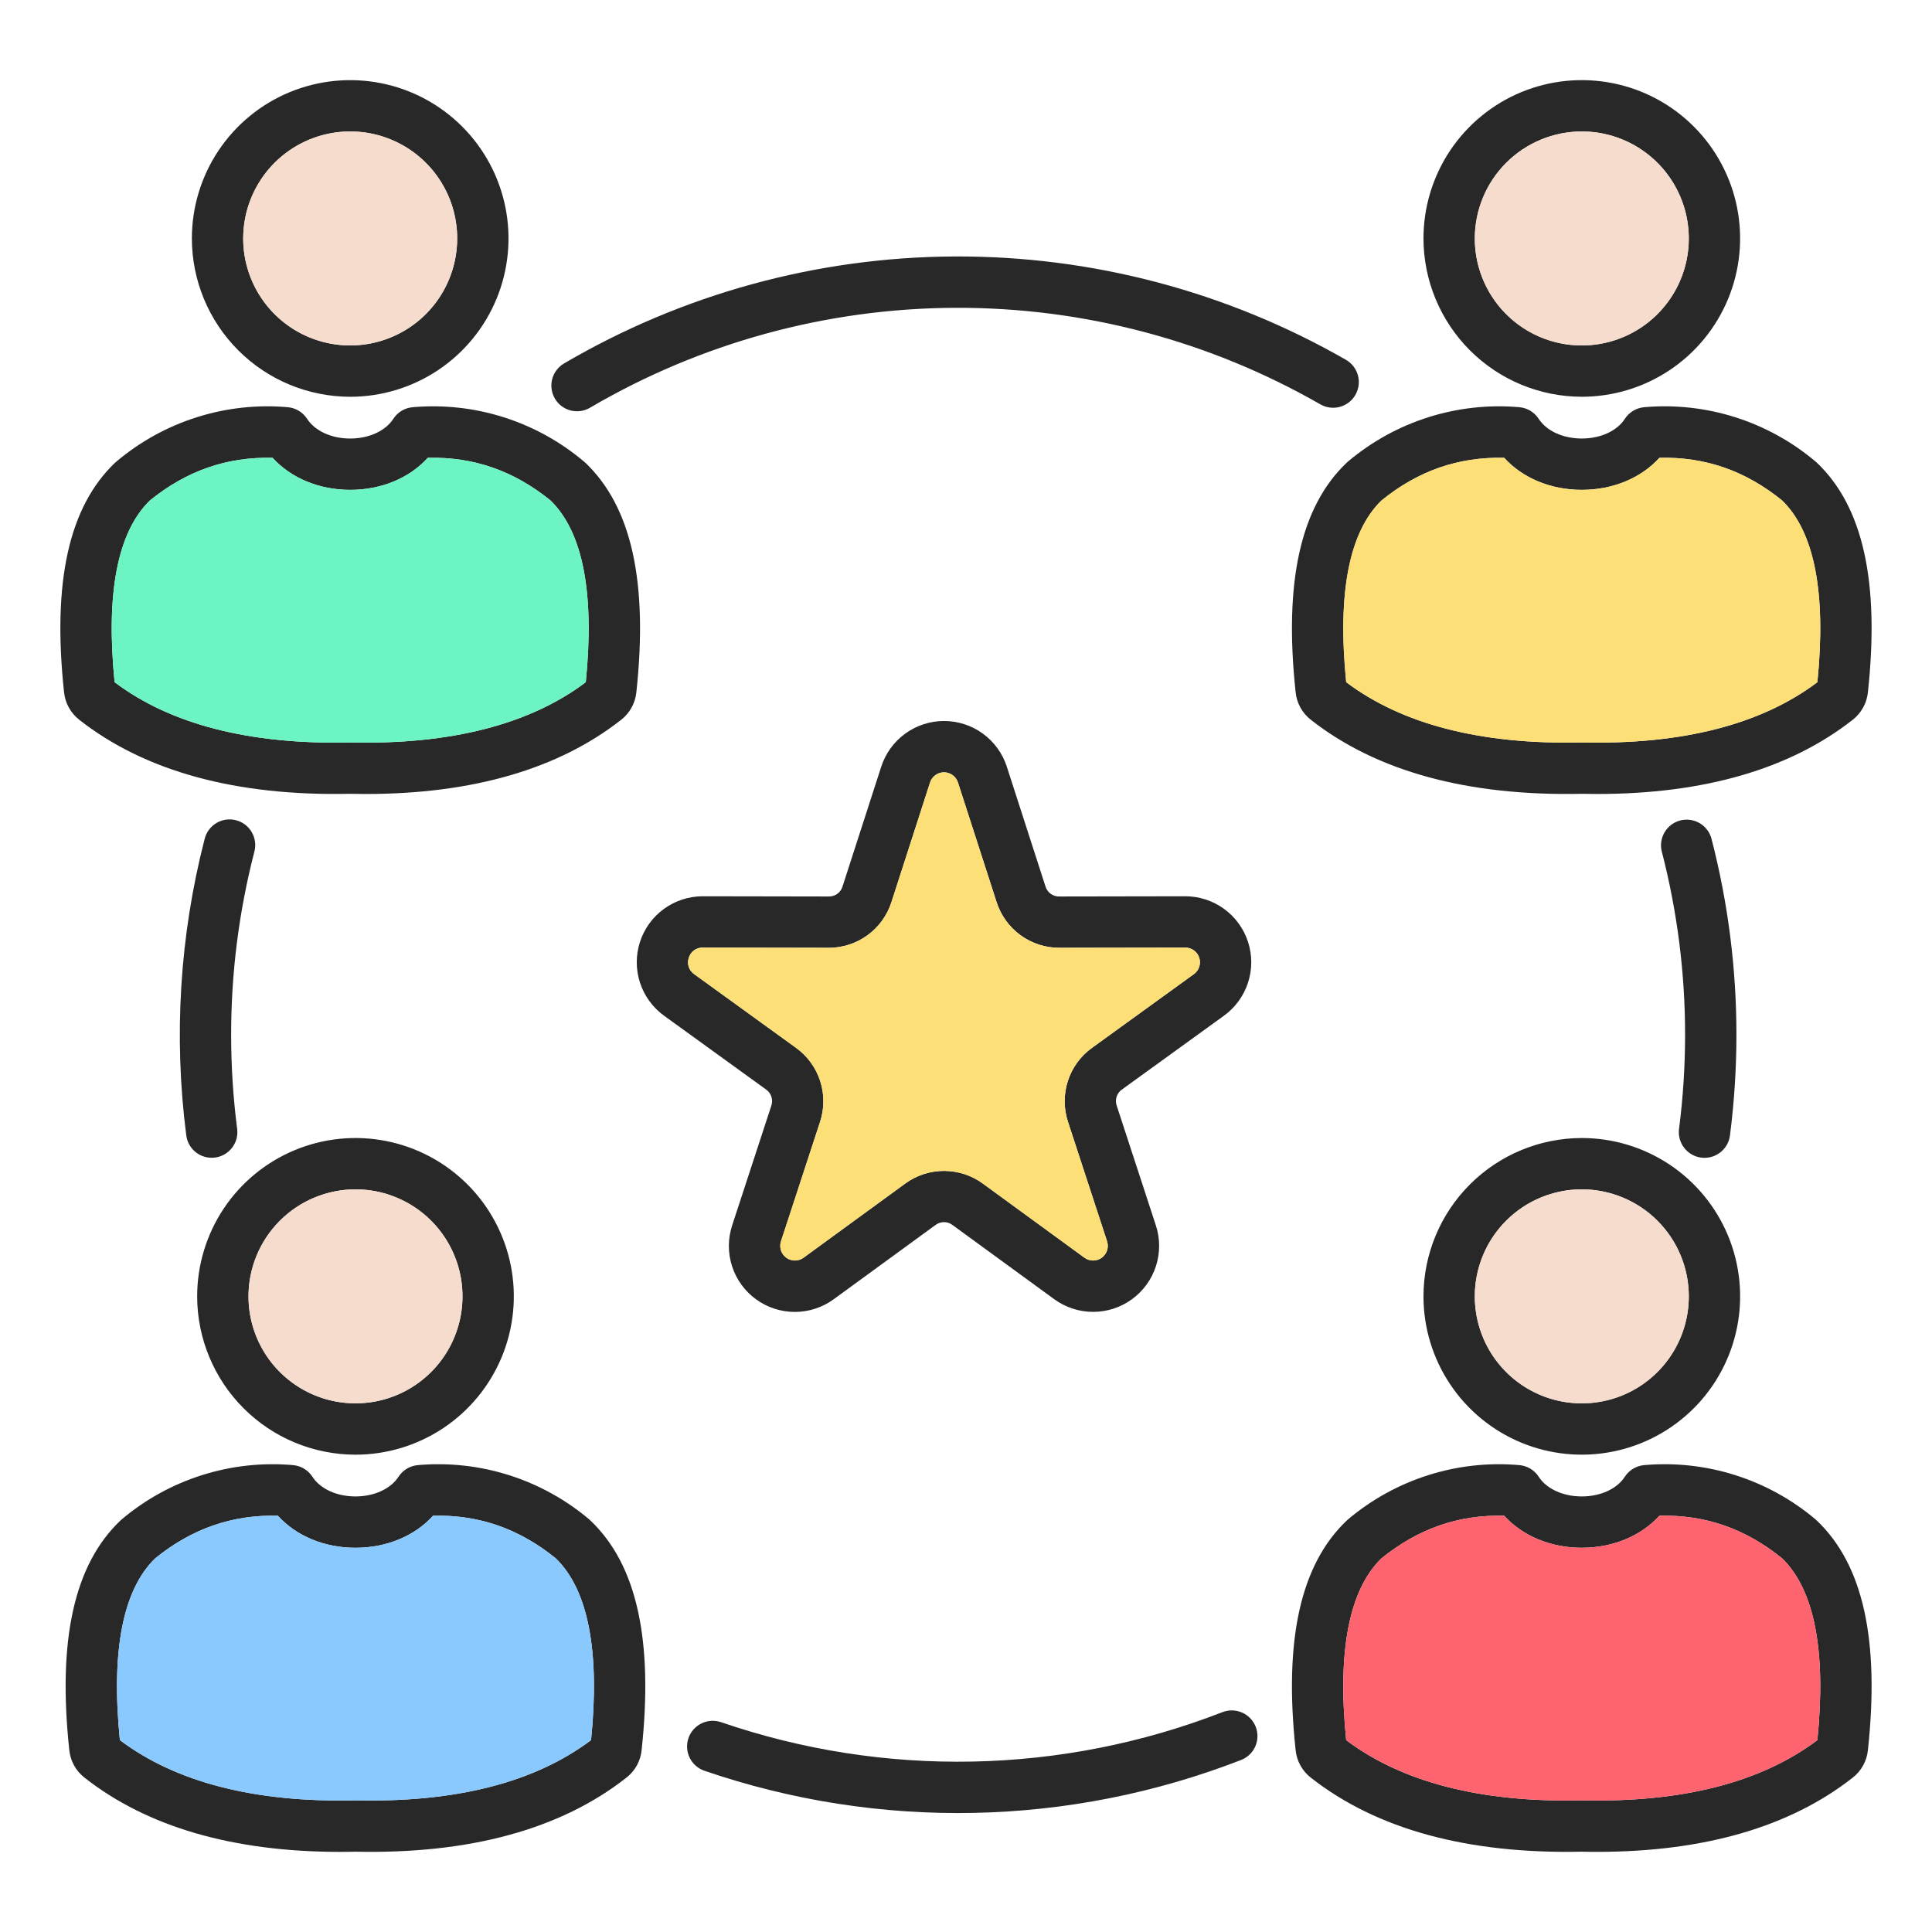 <svg width="300" height="300" viewBox="0 0 300 300" fill="none" xmlns="http://www.w3.org/2000/svg">
<path fill-rule="evenodd" clip-rule="evenodd" d="M106.958 148.711C107.094 148.246 107.379 147.84 107.771 147.555C108.162 147.271 108.637 147.125 109.121 147.139H109.127L128.648 147.174H128.671C130.839 147.18 132.954 146.495 134.707 145.218C136.461 143.942 137.762 142.14 138.423 140.075L144.418 121.501C144.566 121.042 144.855 120.643 145.244 120.36C145.634 120.076 146.103 119.924 146.584 119.924C147.065 119.924 147.534 120.076 147.924 120.36C148.313 120.643 148.602 121.042 148.75 121.501L154.75 140.075C155.411 142.14 156.712 143.942 158.465 145.218C160.219 146.495 162.333 147.18 164.502 147.174H164.519L184.046 147.139H184.052C184.533 147.14 185.002 147.292 185.391 147.575C185.78 147.859 186.069 148.258 186.217 148.716C186.365 149.174 186.364 149.667 186.214 150.124C186.065 150.582 185.774 150.98 185.384 151.262L169.57 162.707C167.807 163.975 166.494 165.773 165.822 167.839C165.15 169.905 165.155 172.132 165.836 174.195L171.905 192.749C172.054 193.207 172.055 193.7 171.906 194.158C171.758 194.617 171.468 195.016 171.078 195.299C170.689 195.583 170.22 195.735 169.738 195.735C169.256 195.735 168.787 195.583 168.397 195.299L152.628 183.794C150.876 182.509 148.76 181.817 146.587 181.817C144.415 181.817 142.299 182.509 140.547 183.794L124.772 195.299C124.383 195.582 123.914 195.735 123.432 195.735C122.951 195.734 122.482 195.582 122.093 195.298C121.704 195.015 121.415 194.615 121.267 194.157C121.119 193.699 121.12 193.206 121.27 192.749L127.339 174.195C128.019 172.132 128.023 169.906 127.351 167.84C126.68 165.774 125.367 163.976 123.605 162.707L107.789 151.264C107.386 150.992 107.086 150.593 106.936 150.131C106.785 149.669 106.793 149.17 106.958 148.713V148.711ZM119.762 171.717L113.692 190.27C113.014 192.331 113.007 194.553 113.673 196.618C114.339 198.682 115.643 200.482 117.398 201.758C119.152 203.033 121.266 203.718 123.436 203.715C125.605 203.712 127.717 203.019 129.468 201.738L145.244 190.233C145.627 189.934 146.099 189.772 146.584 189.772C147.07 189.772 147.542 189.934 147.925 190.233L163.701 201.738C165.452 203.016 167.563 203.705 169.731 203.707C171.899 203.709 174.011 203.024 175.765 201.749C177.518 200.475 178.823 198.678 179.491 196.616C180.158 194.554 180.155 192.333 179.481 190.273L173.413 171.719C173.247 171.262 173.238 170.762 173.387 170.299C173.537 169.836 173.836 169.436 174.238 169.162L190.054 157.72C191.808 156.45 193.115 154.658 193.788 152.599C194.46 150.54 194.463 148.322 193.796 146.261C193.128 144.201 191.826 142.405 190.074 141.132C188.323 139.858 186.213 139.172 184.047 139.172H184.03L164.503 139.206C164.018 139.221 163.542 139.074 163.149 138.789C162.757 138.503 162.47 138.095 162.335 137.629L156.341 119.055C155.675 116.992 154.372 115.194 152.62 113.918C150.868 112.643 148.756 111.956 146.589 111.956C144.421 111.956 142.31 112.643 140.557 113.918C138.805 115.194 137.502 116.992 136.836 119.055L130.836 137.629C130.702 138.095 130.416 138.503 130.024 138.788C129.633 139.074 129.157 139.221 128.672 139.206H128.667L109.146 139.172H109.123C106.957 139.172 104.847 139.858 103.096 141.132C101.344 142.405 100.041 144.201 99.374 146.261C98.707 148.322 98.71 150.54 99.382 152.599C100.054 154.658 101.362 156.45 103.116 157.72L118.931 169.16C119.333 169.434 119.633 169.833 119.784 170.296C119.934 170.759 119.926 171.259 119.762 171.717ZM245.621 20.413C248.907 20.413 252.118 21.387 254.85 23.213C257.582 25.038 259.711 27.633 260.968 30.669C262.226 33.704 262.555 37.044 261.914 40.267C261.272 43.489 259.69 46.449 257.367 48.772C255.044 51.096 252.084 52.678 248.861 53.319C245.639 53.96 242.298 53.631 239.263 52.373C236.227 51.116 233.633 48.987 231.807 46.255C229.982 43.523 229.008 40.311 229.008 37.025C229.013 32.621 230.765 28.398 233.879 25.284C236.994 22.169 241.216 20.418 245.621 20.413ZM245.621 61.608C250.483 61.608 255.236 60.166 259.278 57.465C263.321 54.763 266.472 50.924 268.332 46.432C270.193 41.94 270.679 36.997 269.731 32.228C268.782 27.46 266.441 23.079 263.003 19.642C259.565 16.204 255.184 13.863 250.416 12.914C245.647 11.966 240.704 12.453 236.212 14.313C231.72 16.174 227.881 19.325 225.18 23.368C222.479 27.41 221.037 32.163 221.037 37.025C221.046 43.543 223.639 49.791 228.247 54.399C232.856 59.007 239.104 61.6 245.621 61.608ZM282.204 105.928C273.505 112.491 261.227 115.64 245.711 115.287H245.529C230.01 115.635 217.741 112.492 209.037 105.928C207.647 92.088 209.492 82.598 214.513 77.713C220.212 73.09 226.463 70.921 233.568 71.087C236.432 74.235 240.786 76.062 245.62 76.062C250.454 76.062 254.814 74.235 257.678 71.087C264.783 70.916 271.034 73.09 276.732 77.713C281.754 82.598 283.593 92.088 282.204 105.928ZM255.352 63.227C254.739 63.274 254.145 63.462 253.616 63.776C253.088 64.09 252.639 64.521 252.305 65.037C251.087 66.922 248.524 68.094 245.616 68.094C242.707 68.094 240.15 66.922 238.926 65.037C238.593 64.522 238.146 64.09 237.618 63.776C237.091 63.462 236.498 63.274 235.886 63.227C231.125 62.817 226.33 63.349 221.775 64.794C217.22 66.239 212.994 68.567 209.34 71.647C209.266 71.709 209.191 71.772 209.118 71.841C201.939 78.672 199.342 90.337 201.187 107.507C201.273 108.339 201.526 109.145 201.931 109.877C202.336 110.609 202.884 111.251 203.544 111.766C213.752 119.781 227.916 123.647 245.614 123.26C246.428 123.277 247.23 123.288 248.022 123.288C264.612 123.288 277.95 119.417 287.69 111.766C288.349 111.251 288.897 110.608 289.302 109.876C289.707 109.145 289.96 108.339 290.047 107.507C291.892 90.339 289.296 78.672 282.117 71.841C282.043 71.772 281.969 71.709 281.889 71.647C278.237 68.566 274.012 66.236 269.457 64.791C264.902 63.346 260.107 62.815 255.346 63.227H255.352ZM86.166 61.894C85.63 60.984 85.478 59.898 85.742 58.875C86.007 57.852 86.667 56.977 87.577 56.44C105.971 45.656 126.889 39.924 148.211 39.824C169.533 39.724 190.503 45.26 208.998 55.871C209.915 56.399 210.585 57.269 210.86 58.291C211.135 59.312 210.993 60.401 210.466 61.318C209.938 62.235 209.068 62.905 208.046 63.18C207.025 63.455 205.936 63.313 205.019 62.785C187.746 52.876 168.162 47.705 148.249 47.797C128.335 47.889 108.8 53.24 91.62 63.309C91.169 63.575 90.67 63.75 90.152 63.823C89.634 63.896 89.106 63.866 88.6 63.735C88.093 63.604 87.617 63.374 87.2 63.059C86.782 62.743 86.43 62.349 86.166 61.897V61.894ZM260.721 175.288C261.345 170.442 261.658 165.561 261.659 160.675C261.662 151.087 260.449 141.539 258.049 132.257C257.784 131.234 257.937 130.147 258.473 129.237C259.009 128.326 259.884 127.665 260.907 127.4C261.93 127.135 263.017 127.288 263.928 127.824C264.838 128.36 265.499 129.236 265.764 130.259C268.335 140.193 269.634 150.414 269.631 160.676C269.629 165.903 269.294 171.125 268.629 176.309C268.494 177.358 267.947 178.31 267.11 178.957C266.273 179.603 265.213 179.89 264.164 179.755C263.115 179.62 262.163 179.073 261.517 178.236C260.871 177.399 260.584 176.339 260.719 175.29L260.721 175.288ZM194.984 268.13C195.174 268.617 195.267 269.137 195.256 269.66C195.246 270.183 195.133 270.698 194.923 271.177C194.713 271.656 194.41 272.089 194.033 272.451C193.655 272.813 193.21 273.097 192.723 273.287C166.01 283.67 136.485 284.263 109.377 274.961C108.377 274.616 107.555 273.889 107.092 272.939C106.628 271.989 106.561 270.893 106.905 269.893C107.25 268.894 107.977 268.072 108.927 267.608C109.877 267.145 110.973 267.078 111.973 267.422C137.294 276.111 164.872 275.558 189.825 265.862C190.809 265.479 191.905 265.503 192.872 265.928C193.839 266.353 194.598 267.144 194.981 268.128L194.984 268.13ZM39.495 132.255C37.098 141.537 35.887 151.086 35.892 160.673C35.891 165.559 36.203 170.44 36.825 175.287C36.892 175.805 36.857 176.332 36.721 176.837C36.584 177.342 36.35 177.815 36.03 178.229C35.711 178.643 35.313 178.99 34.859 179.25C34.406 179.51 33.905 179.678 33.387 179.745C33.215 179.767 33.042 179.778 32.869 179.778C31.901 179.778 30.967 179.426 30.241 178.787C29.515 178.147 29.046 177.265 28.924 176.306C26.938 160.913 27.908 145.284 31.781 130.255C31.909 129.745 32.136 129.264 32.45 128.842C32.764 128.42 33.158 128.064 33.611 127.795C34.063 127.526 34.564 127.349 35.085 127.275C35.606 127.201 36.137 127.231 36.646 127.363C37.156 127.495 37.634 127.726 38.053 128.044C38.473 128.362 38.825 128.759 39.09 129.214C39.355 129.669 39.527 130.171 39.596 130.693C39.666 131.215 39.632 131.745 39.495 132.253V132.255ZM55.198 184.682C58.484 184.682 61.697 185.656 64.429 187.481C67.162 189.306 69.292 191.901 70.55 194.937C71.808 197.972 72.137 201.313 71.497 204.536C70.856 207.759 69.274 210.72 66.951 213.044C64.628 215.368 61.667 216.951 58.445 217.592C55.222 218.234 51.881 217.905 48.845 216.648C45.809 215.391 43.214 213.262 41.387 210.53C39.561 207.798 38.586 204.586 38.586 201.3C38.589 196.895 40.34 192.672 43.454 189.556C46.568 186.441 50.791 184.688 55.195 184.682H55.198ZM55.198 225.882C60.061 225.883 64.815 224.441 68.858 221.74C72.901 219.039 76.053 215.199 77.914 210.706C79.775 206.214 80.262 201.27 79.314 196.501C78.365 191.732 76.023 187.351 72.585 183.912C69.146 180.474 64.765 178.132 59.996 177.184C55.227 176.235 50.283 176.723 45.791 178.584C41.298 180.445 37.459 183.597 34.757 187.64C32.056 191.684 30.615 196.437 30.615 201.3C30.622 207.817 33.214 214.065 37.822 218.674C42.43 223.282 48.678 225.875 55.195 225.882H55.198ZM91.782 270.203C83.077 276.765 70.805 279.909 55.288 279.557H55.107C39.593 279.915 27.319 276.766 18.614 270.203C17.225 256.358 19.07 246.867 24.091 241.982C29.79 237.365 36.044 235.185 43.145 235.361C46.004 238.509 50.358 240.337 55.198 240.337C60.037 240.337 64.392 238.509 67.25 235.361C74.361 235.185 80.609 237.365 86.305 241.982C91.332 246.867 93.171 256.358 91.782 270.203ZM91.474 235.914C87.821 232.834 83.596 230.506 79.041 229.062C74.486 227.618 69.692 227.087 64.931 227.499C64.319 227.545 63.725 227.731 63.196 228.045C62.668 228.358 62.219 228.789 61.884 229.304C60.66 231.194 58.098 232.367 55.195 232.367C52.291 232.367 49.73 231.195 48.506 229.304C48.171 228.789 47.722 228.358 47.194 228.045C46.665 227.731 46.071 227.545 45.459 227.499C40.699 227.087 35.904 227.618 31.349 229.062C26.794 230.506 22.569 232.834 18.916 235.914C18.842 235.976 18.767 236.044 18.694 236.113C11.52 242.944 8.924 254.609 10.762 271.774C10.848 272.607 11.101 273.414 11.507 274.146C11.913 274.879 12.463 275.521 13.125 276.035C22.866 283.687 36.199 287.558 52.783 287.558C53.58 287.558 54.388 287.552 55.197 287.529C72.902 287.917 87.06 284.057 97.267 276.035C97.928 275.522 98.478 274.88 98.885 274.148C99.291 273.416 99.544 272.609 99.63 271.777C101.469 254.612 98.872 242.948 91.693 236.116C91.625 236.047 91.545 235.979 91.472 235.917L91.474 235.914ZM262.236 201.3C262.236 204.586 261.261 207.798 259.435 210.53C257.609 213.262 255.014 215.391 251.978 216.649C248.942 217.906 245.602 218.235 242.379 217.594C239.156 216.953 236.196 215.37 233.872 213.047C231.548 210.723 229.966 207.763 229.325 204.54C228.684 201.317 229.012 197.976 230.27 194.94C231.527 191.904 233.656 189.309 236.388 187.483C239.12 185.657 242.333 184.683 245.619 184.682C250.025 184.686 254.249 186.438 257.365 189.554C260.481 192.669 262.233 196.894 262.236 201.3ZM221.037 201.3C221.037 206.162 222.48 210.915 225.182 214.958C227.884 219 231.724 222.151 236.216 224.011C240.709 225.871 245.652 226.357 250.421 225.408C255.19 224.459 259.57 222.117 263.008 218.678C266.446 215.24 268.786 210.859 269.734 206.09C270.682 201.321 270.195 196.377 268.334 191.885C266.472 187.393 263.321 183.554 259.278 180.853C255.234 178.152 250.481 176.711 245.619 176.712C239.1 176.719 232.851 179.312 228.242 183.922C223.634 188.532 221.042 194.782 221.037 201.3ZM282.201 270.203C273.496 276.765 261.224 279.915 245.708 279.557H245.526C230.013 279.915 217.744 276.766 209.034 270.203C207.645 256.358 209.489 246.867 214.511 241.982C220.209 237.365 226.46 235.185 233.565 235.361C236.429 238.509 240.783 240.337 245.617 240.337C250.451 240.337 254.811 238.509 257.675 235.361C264.78 235.185 271.031 237.365 276.729 241.982C281.752 246.867 283.59 256.358 282.201 270.203ZM281.894 235.914C278.24 232.834 274.015 230.506 269.461 229.062C264.906 227.618 260.111 227.087 255.351 227.499C254.738 227.545 254.145 227.732 253.616 228.045C253.088 228.358 252.639 228.789 252.304 229.304C251.087 231.194 248.524 232.367 245.615 232.367C242.706 232.367 240.149 231.195 238.925 229.304C238.592 228.789 238.145 228.358 237.617 228.045C237.09 227.732 236.497 227.545 235.886 227.499C231.125 227.087 226.329 227.618 221.774 229.062C217.219 230.506 212.993 232.834 209.339 235.914C209.265 235.976 209.191 236.044 209.117 236.113C201.938 242.944 199.342 254.609 201.186 271.774C201.271 272.606 201.523 273.412 201.928 274.144C202.333 274.876 202.883 275.519 203.543 276.032C213.751 284.054 227.91 287.914 245.613 287.527C246.427 287.549 247.23 287.555 248.027 287.555C264.609 287.555 277.949 283.684 287.69 276.032C288.35 275.518 288.899 274.876 289.304 274.144C289.709 273.412 289.962 272.606 290.047 271.774C291.892 254.609 289.296 242.945 282.117 236.113C282.043 236.044 281.969 235.976 281.89 235.914H281.894ZM54.375 20.415C57.661 20.415 60.873 21.389 63.605 23.214C66.337 25.039 68.466 27.634 69.724 30.669C70.982 33.705 71.311 37.045 70.67 40.268C70.029 43.49 68.447 46.45 66.124 48.774C63.801 51.097 60.841 52.68 57.618 53.321C54.396 53.962 51.055 53.633 48.02 52.376C44.984 51.118 42.389 48.989 40.564 46.257C38.739 43.525 37.764 40.313 37.764 37.028C37.769 32.624 39.521 28.401 42.635 25.287C45.749 22.173 49.971 20.421 54.375 20.415ZM54.375 61.61C59.237 61.611 63.99 60.169 68.033 57.468C72.076 54.767 75.228 50.928 77.088 46.436C78.949 41.944 79.436 37.001 78.488 32.232C77.54 27.464 75.199 23.083 71.761 19.645C68.323 16.207 63.943 13.865 59.174 12.917C54.405 11.968 49.462 12.455 44.97 14.315C40.478 16.176 36.638 19.327 33.937 23.37C31.236 27.413 29.794 32.166 29.794 37.028C29.801 43.545 32.393 49.793 37.002 54.402C41.61 59.01 47.858 61.602 54.375 61.61ZM23.27 77.716C28.969 73.093 35.219 70.924 42.325 71.089C45.188 74.237 49.543 76.065 54.383 76.065C59.222 76.065 63.571 74.237 66.435 71.089C73.534 70.918 79.791 73.093 85.489 77.716C90.511 82.6 92.349 92.085 90.96 105.93C82.261 112.493 69.984 115.642 54.468 115.29H54.292C38.779 115.637 26.499 112.494 17.794 105.93C16.412 92.09 18.25 82.6 23.272 77.716H23.27ZM12.305 111.766C11.646 111.251 11.098 110.608 10.693 109.876C10.288 109.145 10.034 108.339 9.947 107.507C8.103 90.339 10.699 78.672 17.878 71.841C17.952 71.772 18.026 71.709 18.105 71.647C21.759 68.567 25.984 66.238 30.538 64.793C35.093 63.349 39.888 62.816 44.648 63.227C45.26 63.274 45.853 63.463 46.38 63.777C46.907 64.091 47.355 64.523 47.688 65.039C48.912 66.923 51.473 68.096 54.377 68.096C57.28 68.096 59.848 66.924 61.072 65.039C61.404 64.523 61.852 64.091 62.379 63.777C62.906 63.463 63.499 63.275 64.112 63.228C68.872 62.816 73.667 63.348 78.222 64.793C82.777 66.238 87.002 68.567 90.654 71.648C90.734 71.711 90.809 71.774 90.882 71.842C98.061 78.674 100.658 90.339 98.812 107.509C98.726 108.341 98.472 109.146 98.067 109.878C97.662 110.61 97.114 111.252 96.456 111.768C86.715 119.419 73.376 123.29 56.793 123.29C55.995 123.29 55.193 123.279 54.379 123.261C36.666 123.647 22.513 119.781 12.305 111.766Z" fill="#282828"/>
<path fill-rule="evenodd" clip-rule="evenodd" d="M24.09 241.982C19.069 246.867 17.224 256.358 18.613 270.203C27.317 276.765 39.589 279.915 55.106 279.557H55.287C70.807 279.908 83.076 276.766 91.781 270.203C93.169 256.358 91.331 246.867 86.303 241.982C80.61 237.365 74.359 235.185 67.249 235.361C64.391 238.509 60.036 240.337 55.196 240.337C50.357 240.337 46.002 238.509 43.144 235.361C36.04 235.185 29.789 237.363 24.09 241.982Z" fill="#8AC9FE"/>
<path fill-rule="evenodd" clip-rule="evenodd" d="M38.585 201.3C38.586 204.586 39.561 207.797 41.387 210.528C43.213 213.259 45.808 215.388 48.844 216.644C51.88 217.901 55.22 218.229 58.442 217.587C61.664 216.946 64.624 215.363 66.946 213.039C69.269 210.715 70.851 207.755 71.491 204.533C72.131 201.31 71.802 197.97 70.544 194.935C69.286 191.9 67.157 189.306 64.425 187.481C61.693 185.656 58.481 184.682 55.195 184.682C50.79 184.688 46.567 186.44 43.453 189.556C40.339 192.671 38.588 196.895 38.585 201.3Z" fill="#F6DCCD"/>
<path fill-rule="evenodd" clip-rule="evenodd" d="M123.604 162.707C125.367 163.976 126.679 165.774 127.351 167.84C128.022 169.906 128.018 172.132 127.339 174.195L121.27 192.749C121.12 193.206 121.119 193.699 121.266 194.157C121.414 194.615 121.703 195.015 122.092 195.298C122.481 195.582 122.95 195.734 123.432 195.735C123.913 195.735 124.382 195.582 124.771 195.299L140.546 183.794C142.298 182.509 144.414 181.817 146.587 181.817C148.759 181.817 150.875 182.509 152.627 183.794L168.398 195.299C168.788 195.583 169.257 195.735 169.739 195.735C170.221 195.735 170.69 195.583 171.08 195.3C171.469 195.016 171.759 194.617 171.907 194.159C172.056 193.7 172.055 193.207 171.906 192.749L165.837 174.195C165.156 172.132 165.151 169.906 165.823 167.839C166.495 165.773 167.808 163.975 169.571 162.707L185.386 151.264C185.777 150.982 186.068 150.584 186.217 150.127C186.367 149.669 186.368 149.176 186.22 148.718C186.072 148.26 185.783 147.861 185.394 147.578C185.005 147.295 184.536 147.142 184.055 147.142H184.049L164.522 147.176H164.505C162.336 147.182 160.222 146.497 158.468 145.221C156.715 143.944 155.413 142.143 154.752 140.077L148.752 121.503C148.604 121.045 148.315 120.645 147.925 120.362C147.536 120.079 147.067 119.926 146.586 119.926C146.104 119.926 145.635 120.079 145.246 120.362C144.857 120.645 144.567 121.045 144.419 121.503L138.425 140.077C137.764 142.143 136.462 143.945 134.709 145.221C132.955 146.497 130.841 147.182 128.672 147.176H128.649L109.128 147.142H109.122C108.641 147.142 108.172 147.295 107.784 147.578C107.395 147.862 107.106 148.261 106.958 148.719C106.81 149.177 106.811 149.669 106.96 150.127C107.11 150.584 107.4 150.982 107.79 151.264L123.604 162.707Z" fill="#FCDF77"/>
<path fill-rule="evenodd" clip-rule="evenodd" d="M54.468 115.29C69.981 115.641 82.261 112.494 90.96 105.93C92.349 92.085 90.511 82.6 85.489 77.716C79.79 73.093 73.536 70.919 66.435 71.089C63.571 74.237 59.216 76.065 54.383 76.065C49.549 76.065 45.188 74.237 42.325 71.089C35.219 70.924 28.969 73.093 23.27 77.716C18.249 82.6 16.41 92.09 17.793 105.93C26.498 112.493 38.778 115.637 54.291 115.29H54.467H54.468Z" fill="#6CF5C2"/>
<path fill-rule="evenodd" clip-rule="evenodd" d="M214.512 77.716C209.49 82.6 207.646 92.09 209.035 105.93C217.74 112.493 230.008 115.637 245.527 115.29H245.709C261.228 115.641 273.503 112.494 282.202 105.93C283.591 92.091 281.753 82.6 276.731 77.716C271.032 73.093 264.782 70.919 257.676 71.089C254.812 74.237 250.458 76.065 245.618 76.065C240.779 76.065 236.43 74.237 233.566 71.089C226.46 70.924 220.209 73.093 214.512 77.716Z" fill="#FCDF77"/>
<path fill-rule="evenodd" clip-rule="evenodd" d="M229.005 37.028C229.004 40.314 229.978 43.527 231.804 46.26C233.629 48.993 236.224 51.123 239.26 52.381C242.297 53.639 245.638 53.968 248.861 53.327C252.084 52.686 255.045 51.103 257.369 48.78C259.693 46.456 261.275 43.495 261.917 40.272C262.558 37.048 262.228 33.707 260.971 30.671C259.713 27.635 257.583 25.04 254.85 23.214C252.117 21.389 248.904 20.415 245.618 20.415C241.213 20.42 236.991 22.172 233.876 25.286C230.762 28.401 229.01 32.623 229.005 37.028Z" fill="#F6DCCD"/>
<path fill-rule="evenodd" clip-rule="evenodd" d="M70.995 37.028C70.995 33.742 70.022 30.529 68.196 27.796C66.371 25.063 63.777 22.933 60.741 21.675C57.705 20.417 54.364 20.087 51.141 20.727C47.918 21.368 44.957 22.95 42.633 25.273C40.309 27.596 38.726 30.556 38.084 33.779C37.442 37.002 37.77 40.343 39.027 43.379C40.284 46.415 42.413 49.011 45.145 50.837C47.877 52.664 51.089 53.639 54.375 53.64C58.781 53.636 63.005 51.885 66.121 48.771C69.236 45.657 70.989 41.433 70.995 37.028Z" fill="#F6DCCD"/>
<path fill-rule="evenodd" clip-rule="evenodd" d="M233.565 235.361C226.46 235.185 220.209 237.365 214.511 241.982C209.489 246.867 207.645 256.358 209.034 270.203C217.744 276.765 230.013 279.915 245.526 279.557H245.708C261.227 279.915 273.496 276.766 282.201 270.203C283.59 256.358 281.752 246.867 276.729 241.982C271.031 237.365 264.78 235.185 257.675 235.361C254.811 238.509 250.457 240.337 245.617 240.337C240.778 240.337 236.429 238.509 233.565 235.361Z" fill="#FE646F"/>
<path fill-rule="evenodd" clip-rule="evenodd" d="M229.005 201.3C229.005 204.586 229.98 207.799 231.806 210.531C233.633 213.263 236.228 215.392 239.264 216.649C242.3 217.906 245.641 218.235 248.864 217.593C252.087 216.952 255.048 215.369 257.371 213.045C259.694 210.721 261.276 207.76 261.917 204.537C262.558 201.313 262.228 197.973 260.97 194.937C259.712 191.901 257.582 189.306 254.849 187.481C252.116 185.656 248.904 184.682 245.617 184.682C241.212 184.687 236.989 186.44 233.874 189.555C230.76 192.671 229.008 196.895 229.005 201.3Z" fill="#F6DCCD"/>
</svg>
